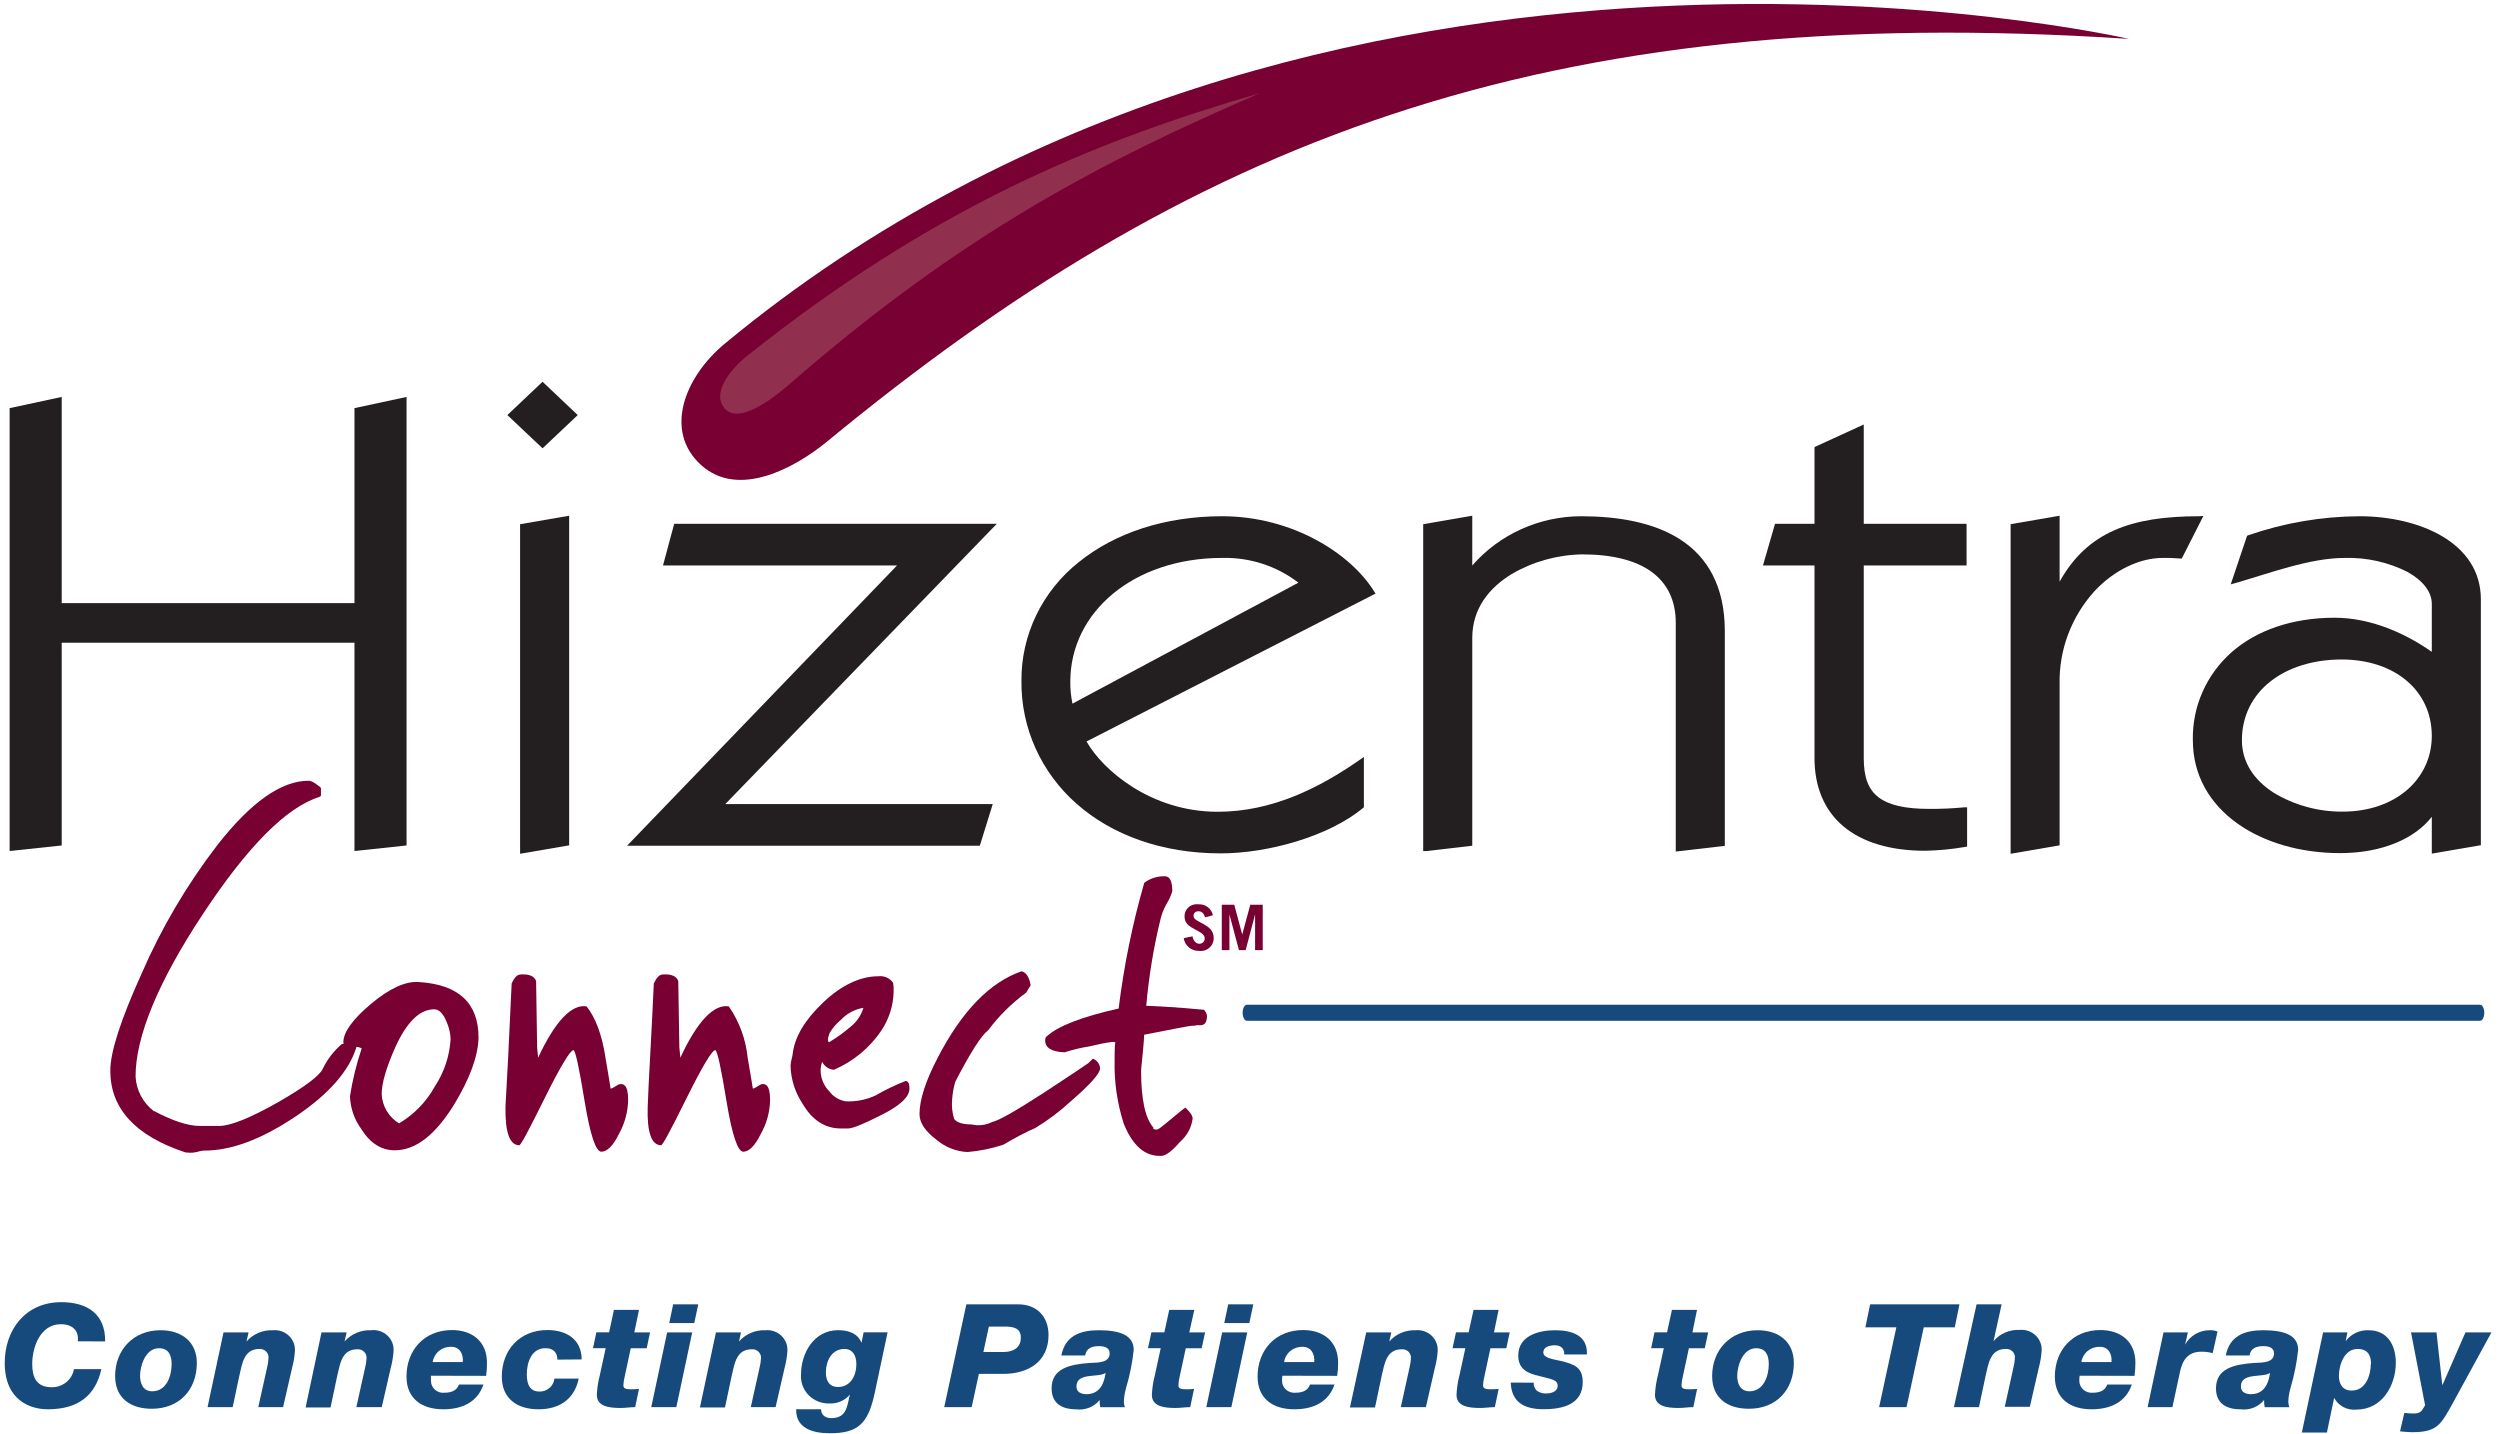 <svg xmlns="http://www.w3.org/2000/svg" width="265" height="152" viewBox="0 0 265 152" fill="none">
  <path d="M37.574 63.933H6.541V42.075L1.021 43.262V90.209L6.541 89.619V68.129H37.574V90.209L43.095 89.619V42.075L37.574 43.262V63.933Z" fill="#231F20"/>
  <path d="M55.13 90.5L55.45 90.445L60.331 89.605V54.666L55.13 55.567V90.5Z" fill="#231F20"/>
  <path d="M71.464 55.526L70.277 59.937H95.087L66.469 89.647H103.861L105.233 85.228H76.885L105.659 55.526H71.464Z" fill="#231F20"/>
  <path d="M145.651 62.677C143.186 58.703 137.026 54.728 129.552 54.721C123.485 54.721 118.184 56.49 114.362 59.577C112.441 61.097 110.896 63.022 109.841 65.206C108.787 67.391 108.251 69.779 108.273 72.194C108.247 74.645 108.756 77.073 109.765 79.316C110.775 81.56 112.262 83.568 114.128 85.207C117.836 88.481 123.115 90.458 129.389 90.458C134.426 90.458 140.863 88.648 144.479 85.651L144.571 85.568V80.241L144.138 80.539C139.833 83.536 134.838 86.047 129.069 86.047C121.964 86.047 116.863 81.593 115.172 78.597L145.808 62.92L145.651 62.677ZM113.68 74.587C113.521 73.818 113.444 73.035 113.453 72.25C113.453 64.862 120.181 59.147 129.531 59.14C132.461 59.063 135.327 59.991 137.63 61.762L113.68 74.587Z" fill="#231F20"/>
  <path d="M178.127 57.197C175.285 55.359 171.484 54.721 167.569 54.721C165.378 54.729 163.215 55.2 161.229 56.102C159.242 57.004 157.479 58.314 156.06 59.944V54.666L150.859 55.567V90.216H151.165L156.06 89.647V67.63C156.06 64.495 157.864 62.296 160.244 60.846C162.508 59.524 165.088 58.806 167.726 58.765C174.084 58.765 177.615 61.276 177.63 65.986V90.264L182.83 89.661V66.832C182.816 62.115 180.969 59.035 178.127 57.197Z" fill="#231F20"/>
  <path d="M204.5 85.742C201.956 85.742 200.237 85.353 199.136 84.521C198.034 83.688 197.558 82.391 197.558 80.359V59.937H208.457V55.526H197.558V44.996L192.336 47.389V55.526H188.152L186.873 59.937H192.336V80.345C192.336 83.411 193.381 85.894 195.391 87.587C197.402 89.279 200.365 90.181 204.066 90.181C205.479 90.152 206.888 90.017 208.279 89.779L208.514 89.737V85.575H208.208C206.976 85.695 205.738 85.751 204.5 85.742Z" fill="#231F20"/>
  <path d="M233.117 54.721C225.935 54.721 221.267 56.365 218.318 61.658V54.666L213.125 55.567V90.5L218.318 89.605V72.513C218.243 68.916 219.545 65.421 221.97 62.712C224.102 60.402 226.844 59.133 229.267 59.14C229.869 59.126 230.471 59.147 231.071 59.202H231.27L233.558 54.693L233.117 54.721Z" fill="#231F20"/>
  <path d="M250.112 54.721C246.092 54.742 242.105 55.425 238.318 56.739L238.19 56.788L238.148 56.913L236.457 61.942L236.961 61.803C240.513 60.791 244.819 59.133 248.591 59.14C250.885 59.083 253.155 59.594 255.192 60.624C256.84 61.54 257.778 62.754 257.771 64.023V69.094C255.05 67.186 251.376 65.48 247.469 65.48C242.965 65.48 239.206 66.818 236.57 69.114C235.237 70.292 234.178 71.736 233.466 73.348C232.753 74.96 232.405 76.703 232.442 78.458C232.442 85.95 239.689 90.424 248.03 90.431C252.52 90.431 255.973 88.891 257.771 86.581V90.486L262.971 89.591V63.482C262.943 57.489 256.414 54.728 250.112 54.721ZM248.35 86.033C245.753 86.056 243.203 85.358 240.997 84.021C238.972 82.71 237.643 80.844 237.643 78.472C237.643 73.297 242.112 69.926 248.186 69.905C253.87 69.905 257.764 73.214 257.771 78C257.764 82.592 253.927 86.019 248.35 86.033Z" fill="#231F20"/>
  <path d="M53.78 43.997L57.51 47.521L61.24 43.997L57.51 40.466L53.78 43.997Z" fill="#231F20"/>
  <path d="M225.672 4.125C225.672 4.125 139.847 -15.706 76.849 36.408C72.501 40.002 70.356 45.738 74.334 49.31C78.313 52.883 84.281 49.567 87.599 46.862C125.815 15.383 163.072 -0.016 225.672 4.125Z" fill="#780032"/>
  <path d="M76.878 43.359C75.379 41.798 77.261 39.259 79.236 37.692C98.831 22.091 115.698 15.05 133.566 9.869C117.09 16.993 102.106 24.644 83.634 40.771C81.631 42.499 78.341 44.885 76.878 43.359Z" fill="#90304E"/>
  <path d="M262.893 108.202C263.135 108.202 263.334 107.821 263.334 107.356C263.334 106.884 263.135 106.503 262.893 106.503H132.167C131.918 106.503 131.719 106.884 131.719 107.356C131.719 107.821 131.918 108.202 132.167 108.202H262.893Z" fill="#174A7C"/>
  <path d="M127.229 108.674H126.795C126.746 108.729 126.582 108.729 126.362 108.729C126.142 108.729 124.472 109.048 121.282 109.68C121.282 109.999 121.225 110.679 121.119 111.761C121.012 112.843 120.955 113.342 120.955 113.502C120.955 116.512 121.389 118.519 122.255 119.523C122.199 119.682 122.312 119.731 122.632 119.731C122.795 119.731 123.172 119.412 123.875 118.836C124.962 117.934 125.552 117.449 125.659 117.407C126.149 117.886 126.419 118.253 126.419 118.572C126.293 119.531 125.813 120.411 125.069 121.049C124.202 122.055 123.556 122.526 123.065 122.526C121.339 122.582 120.039 121.416 119.115 119.1C118.42 116.93 118.094 114.664 118.149 112.392C118.149 111.761 118.149 111.178 118.199 110.595C118.305 110.491 118.199 110.443 117.872 110.443C117.073 110.558 116.281 110.716 115.499 110.914C114.599 111.052 113.712 111.263 112.849 111.546C111.492 111.497 110.788 111.074 110.788 110.283C110.788 110.068 110.845 109.909 110.952 109.86C112.145 108.75 114.689 107.779 118.575 106.905C119.129 102.402 120.036 97.947 121.289 93.58C121.921 93.1 122.706 92.854 123.506 92.886C123.989 92.886 124.266 93.413 124.266 94.468C124.122 94.931 123.922 95.376 123.669 95.793C123.372 96.302 123.152 96.851 123.016 97.423C122.278 100.445 121.772 103.518 121.502 106.614C122.746 106.662 124.806 106.766 127.612 107.037C127.789 107.207 127.904 107.429 127.939 107.668C127.932 108.362 127.719 108.674 127.229 108.674Z" fill="#780032"/>
  <path d="M37.61 110.713C37.639 110.713 37.668 110.72 37.695 110.733C37.721 110.746 37.744 110.764 37.762 110.787C37.78 110.81 37.792 110.836 37.797 110.864C37.803 110.892 37.802 110.921 37.795 110.949C37.027 113.509 34.832 116.02 31.209 118.427C27.585 120.834 24.452 121.964 21.639 121.964C21.063 121.964 20.765 122.284 19.791 122.166H19.692C14.377 120.425 11.692 117.532 11.692 113.488C11.692 111.532 12.772 108.154 14.989 103.249C17.095 98.387 19.801 93.794 23.045 89.57C26.598 85.034 29.802 82.759 32.722 82.759C33.12 82.759 33.695 83.244 33.958 83.452C33.979 83.469 33.995 83.49 34.006 83.515C34.017 83.539 34.023 83.565 34.022 83.591V84.285C34.023 84.321 34.011 84.357 33.989 84.387C33.968 84.417 33.937 84.44 33.901 84.451C30.349 85.568 26.235 89.723 21.475 96.937C16.715 104.151 14.37 109.923 14.37 114.098C14.403 114.81 14.592 115.506 14.924 116.141C15.257 116.775 15.724 117.332 16.296 117.775H16.338C18.328 118.824 19.943 119.349 21.184 119.349H23.244C24.431 119.349 26.541 118.503 29.518 116.811C32.359 115.18 33.951 113.96 34.221 113.273C34.693 112.301 35.36 111.43 36.182 110.713C36.218 110.678 36.266 110.658 36.317 110.658L37.61 110.713Z" fill="#780032"/>
  <path d="M48.111 117.123C46.107 120.341 44.054 121.93 41.837 121.93C40.416 121.93 39.237 121.188 38.285 119.661C37.55 118.644 37.138 117.438 37.098 116.193C37.37 114.473 37.785 112.777 38.342 111.123C38.086 111.002 37.805 110.944 37.521 110.954C37.238 110.964 36.961 111.041 36.715 111.178C36.615 111.09 36.535 110.983 36.48 110.864C36.425 110.745 36.396 110.615 36.395 110.484C36.395 109.423 37.368 108.057 39.315 106.42C41.262 104.782 42.988 103.985 44.395 104.096C48.615 104.359 50.725 106.315 50.725 110.006C50.675 111.948 49.809 114.327 48.111 117.123ZM47.4 108.466C47.017 107.46 46.533 106.933 45.937 106.988C44.423 107.044 43.095 108.376 41.88 111.053C40.963 113.134 40.459 114.799 40.459 115.964C40.483 116.59 40.663 117.201 40.984 117.744C41.304 118.287 41.756 118.745 42.299 119.079C43.895 118.129 45.202 116.781 46.086 115.174C47.082 113.67 47.66 111.939 47.763 110.151C47.745 109.573 47.622 109.002 47.4 108.466Z" fill="#780032"/>
  <path d="M65.588 120.237C64.991 121.451 64.345 122.082 63.748 122.082C63.151 122.082 62.554 120.293 61.965 116.7C61.375 113.106 60.992 111.317 60.778 111.317C60.452 111.317 59.421 113.009 57.745 116.387C56.068 119.766 55.208 121.396 55.045 121.396C54.015 121.396 53.532 120.008 53.581 117.282C53.745 114.591 53.965 110.262 54.235 104.241C54.448 103.818 54.718 103.291 55.208 103.291C56.068 103.243 56.629 103.451 56.828 103.985L56.935 111.005L57.041 112.114C58.832 108.265 60.594 106.413 62.178 106.676C63.102 107.842 63.805 109.631 64.181 112.114C64.558 114.279 64.722 115.389 64.722 115.389C64.991 115.389 65.482 114.91 65.752 114.91C66.022 114.91 66.583 114.875 66.583 116.596C66.56 117.87 66.218 119.12 65.588 120.237Z" fill="#780032"/>
  <path d="M80.622 120.237C80.032 121.451 79.379 122.082 78.789 122.082C78.199 122.082 77.595 120.293 77.005 116.7C76.416 113.106 76.025 111.317 75.812 111.317C75.485 111.317 74.462 113.009 72.785 116.387C71.109 119.766 70.242 121.396 70.078 121.396C69.055 121.396 68.565 120.008 68.657 117.282C68.75 114.556 69.034 110.262 69.304 104.241C69.524 103.818 69.794 103.291 70.277 103.291C71.144 103.243 71.698 103.451 71.897 103.985L72.011 111.005L72.118 112.114C73.901 108.265 75.67 106.413 77.254 106.676C78.371 108.299 79.057 110.168 79.251 112.114C79.634 114.279 79.798 115.389 79.798 115.389C80.068 115.389 80.551 114.91 80.821 114.91C81.091 114.91 81.631 114.91 81.631 116.602C81.605 117.877 81.259 119.125 80.622 120.237Z" fill="#780032"/>
  <path d="M93.332 118.233C91.549 119.127 90.412 119.62 89.865 119.62H89.155C87.478 119.62 86.128 118.774 85.098 117.033C84.285 115.822 83.835 114.414 83.798 112.968C83.798 112.6 84.018 111.913 84.018 111.754C84.231 109.902 85.311 108.112 87.258 106.26C89.204 104.408 91.208 103.485 93.098 103.485C93.4 103.446 93.707 103.49 93.985 103.613C94.262 103.735 94.499 103.931 94.668 104.179C94.719 104.475 94.738 104.774 94.725 105.074C94.702 106.553 94.251 107.996 93.424 109.236C92.194 111.068 90.447 112.514 88.394 113.398C88.129 113.376 87.875 113.286 87.656 113.138C87.438 112.989 87.264 112.787 87.151 112.551C87.023 112.888 86.967 113.247 86.988 113.606C87.029 114.386 87.357 115.124 87.911 115.687C88.325 116.243 88.944 116.621 89.638 116.741C90.738 116.792 91.834 116.575 92.828 116.11C93.848 115.517 94.914 115.004 96.018 114.577C96.288 114.632 96.401 114.896 96.401 115.368C96.423 116.263 95.385 117.227 93.332 118.233ZM87.897 110.47C88.698 109.988 89.457 109.44 90.163 108.833C90.815 108.316 91.289 107.617 91.52 106.829C90.605 106.982 89.767 107.428 89.14 108.098C88.665 108.491 88.261 108.96 87.947 109.485C87.705 110.103 87.705 110.422 87.897 110.47Z" fill="#780032"/>
  <path d="M113.474 116.762C112.344 117.804 111.112 118.733 109.794 119.537C108.621 120.065 107.482 120.663 106.384 121.326C105.142 121.741 103.854 122.007 102.547 122.117C101.328 122.052 100.166 121.588 99.25 120.799C98.066 119.902 97.472 119.005 97.467 118.108C97.467 116.577 98.116 114.57 99.414 112.087C101.957 107.183 104.927 104.117 108.28 102.958C108.764 103.062 109.09 103.541 109.254 104.436L108.764 105.226C107.236 106.345 105.888 107.68 104.764 109.187C103.954 109.818 102.817 111.671 101.254 114.674C101.08 115.279 100.971 115.899 100.927 116.526C100.858 117.227 100.931 117.934 101.14 118.607C101.417 118.975 102.007 119.19 102.98 119.19C103.728 119.364 104.516 119.268 105.197 118.919C105.794 118.815 107.577 117.816 110.604 115.86C112.174 114.806 113.794 113.779 115.364 112.69L115.847 112.219C116.065 112.302 116.254 112.447 116.389 112.634C116.524 112.822 116.6 113.044 116.607 113.273C116.579 113.807 115.549 114.965 113.474 116.762Z" fill="#780032"/>
  <path d="M127.747 97.242C127.591 96.791 127.385 96.597 127.037 96.597C126.966 96.591 126.894 96.599 126.827 96.623C126.76 96.647 126.699 96.686 126.649 96.736C126.6 96.786 126.562 96.846 126.539 96.912C126.517 96.978 126.509 97.048 126.518 97.118C126.518 97.811 128.65 97.901 128.65 99.407C128.658 99.603 128.622 99.799 128.544 99.98C128.466 100.161 128.349 100.324 128.2 100.456C128.051 100.588 127.874 100.687 127.681 100.746C127.489 100.804 127.286 100.82 127.087 100.794C126.695 100.801 126.314 100.667 126.017 100.417C125.719 100.168 125.526 99.821 125.474 99.441L126.405 99.254C126.511 99.83 126.852 100.038 127.115 100.038C127.193 100.042 127.271 100.03 127.345 100.002C127.418 99.975 127.484 99.932 127.539 99.878C127.594 99.823 127.637 99.758 127.664 99.687C127.691 99.615 127.703 99.538 127.698 99.462C127.698 98.56 125.566 98.546 125.566 97.201C125.553 97.011 125.582 96.822 125.654 96.645C125.725 96.469 125.836 96.31 125.979 96.181C126.121 96.052 126.291 95.955 126.477 95.899C126.663 95.843 126.859 95.828 127.051 95.855C127.405 95.837 127.754 95.946 128.032 96.16C128.31 96.374 128.5 96.68 128.564 97.02L127.747 97.242Z" fill="#780032"/>
  <path d="M129.509 100.711V95.904H130.831L131.676 99.06L132.529 95.904H133.85V100.711H133.04V96.93L132.039 100.711H131.328L130.319 96.93V100.711H129.509Z" fill="#780032"/>
  <path d="M8.246 142.178C8.374 141.172 7.813 140.367 6.449 140.367C4.246 140.367 3.415 142.851 3.415 144.578C3.415 145.965 3.841 147.047 5.482 147.047C6.046 147.055 6.593 146.865 7.026 146.513C7.459 146.16 7.748 145.668 7.841 145.126H10.747C10.122 147.9 8.324 149.385 5.063 149.385C3.301 149.385 0.502 148.518 0.502 144.467C0.502 140.957 2.704 138.03 6.491 138.03C9.29 138.03 11.18 139.313 11.145 142.192L8.246 142.178Z" fill="#174A7C"/>
  <path d="M17.027 141.005C19.251 141.005 20.864 142.226 20.864 144.474C20.864 147.297 19.031 149.329 16.09 149.329C13.845 149.329 12.203 148.213 12.203 145.861C12.203 143.128 14.093 141.005 17.027 141.005ZM16.139 147.477C17.66 147.477 18.193 145.826 18.193 144.606C18.193 143.614 17.845 142.913 16.843 142.913C15.422 142.913 14.846 144.779 14.846 145.847C14.861 146.742 15.216 147.477 16.139 147.477Z" fill="#174A7C"/>
  <path d="M23.692 141.234H26.349L26.129 142.199C26.472 141.805 26.902 141.493 27.387 141.286C27.872 141.08 28.399 140.983 28.928 141.005C29.237 140.976 29.549 141.013 29.842 141.114C30.135 141.215 30.402 141.377 30.624 141.59C30.846 141.802 31.017 142.059 31.127 142.342C31.237 142.626 31.281 142.93 31.258 143.232C31.223 143.811 31.127 144.385 30.974 144.945L30.008 149.156H27.379L28.303 144.994C28.388 144.665 28.441 144.328 28.459 143.988C28.476 143.859 28.463 143.728 28.423 143.604C28.382 143.48 28.314 143.366 28.223 143.271C28.132 143.176 28.021 143.101 27.897 143.052C27.773 143.004 27.64 142.982 27.507 142.989C25.866 142.989 25.681 144.501 25.376 145.799L24.665 149.156H22.001L23.692 141.234Z" fill="#174A7C"/>
  <path d="M34.079 141.234H36.743L36.523 142.199C36.866 141.805 37.296 141.493 37.781 141.286C38.266 141.08 38.793 140.983 39.322 141.005C39.636 140.966 39.955 140.996 40.256 141.093C40.557 141.189 40.832 141.35 41.062 141.563C41.291 141.776 41.469 142.037 41.582 142.325C41.695 142.614 41.741 142.924 41.716 143.232C41.677 143.811 41.582 144.384 41.432 144.945L40.466 149.156H37.773L38.697 144.994C38.782 144.665 38.835 144.328 38.853 143.988C38.865 143.86 38.848 143.731 38.803 143.609C38.759 143.488 38.688 143.378 38.595 143.286C38.502 143.194 38.391 143.123 38.267 143.078C38.144 143.033 38.011 143.014 37.88 143.024C36.239 143.024 36.054 144.536 35.748 145.833L35.038 149.191H32.395L34.079 141.234Z" fill="#174A7C"/>
  <path d="M45.681 145.826C45.671 146.004 45.671 146.183 45.681 146.361C45.679 146.538 45.715 146.714 45.788 146.877C45.86 147.039 45.967 147.185 46.101 147.305C46.235 147.425 46.393 147.516 46.566 147.572C46.738 147.628 46.921 147.647 47.102 147.63C48.011 147.63 48.445 147.297 48.651 146.763H51.244C50.604 148.65 48.963 149.385 46.981 149.385C44.729 149.385 43.088 148.268 43.088 145.917C43.088 143.107 44.977 140.985 47.919 140.985C50.008 140.985 51.62 142.157 51.62 144.453C51.624 144.917 51.593 145.381 51.528 145.84L45.681 145.826ZM49.056 144.377C49.134 143.496 48.715 142.76 47.819 142.76C47.347 142.749 46.888 142.907 46.527 143.205C46.167 143.503 45.932 143.92 45.866 144.377H49.056Z" fill="#174A7C"/>
  <path d="M59.073 144.12C59.089 143.956 59.067 143.79 59.011 143.634C58.955 143.479 58.864 143.337 58.746 143.218C58.511 143.012 58.203 142.903 57.887 142.913C56.324 142.851 55.841 144.453 55.841 145.688C55.841 146.922 56.295 147.505 57.183 147.505C57.576 147.512 57.957 147.375 58.25 147.12C58.544 146.866 58.728 146.513 58.768 146.132H61.347C60.864 148.393 59.215 149.385 57.084 149.385C54.832 149.385 53.191 148.268 53.191 145.917C53.191 143.107 55.08 140.985 58.022 140.985C60.068 140.985 61.645 141.977 61.659 144.099L59.073 144.12Z" fill="#174A7C"/>
  <path d="M67.237 141.234H68.906L68.551 142.913H66.86L66.221 145.903C66.141 146.214 66.093 146.532 66.079 146.853C66.079 147.235 66.455 147.262 66.91 147.262C67.187 147.262 67.457 147.262 67.734 147.221L67.329 149.156C66.796 149.156 66.299 149.246 65.78 149.246C64.544 149.246 63.265 149.08 63.265 147.859C63.295 147.156 63.4 146.459 63.578 145.778L64.203 142.906H62.86L63.215 141.227H64.565L65.077 138.848H67.734L67.237 141.234Z" fill="#174A7C"/>
  <path d="M70.718 141.234H73.375L71.691 149.156H69.034L70.718 141.234ZM73.595 140.242H70.938L71.357 138.259H74.014L73.595 140.242Z" fill="#174A7C"/>
  <path d="M75.89 141.234H78.547L78.334 142.199C78.677 141.805 79.108 141.493 79.593 141.286C80.078 141.08 80.605 140.983 81.133 141.005C81.442 140.976 81.754 141.013 82.047 141.114C82.34 141.215 82.607 141.377 82.829 141.59C83.051 141.802 83.223 142.059 83.332 142.342C83.442 142.626 83.487 142.93 83.464 143.232C83.424 143.811 83.329 144.384 83.18 144.945L82.213 149.156H79.585L80.508 144.994C80.594 144.665 80.646 144.328 80.664 143.988C80.676 143.86 80.659 143.731 80.615 143.609C80.57 143.488 80.499 143.378 80.406 143.286C80.314 143.194 80.202 143.123 80.078 143.078C79.955 143.033 79.823 143.014 79.691 143.024C78.05 143.024 77.865 144.536 77.56 145.833L76.849 149.191H74.192L75.89 141.234Z" fill="#174A7C"/>
  <path d="M87.037 149.385C87.032 149.515 87.056 149.644 87.108 149.764C87.159 149.884 87.237 149.991 87.336 150.079C87.555 150.244 87.826 150.33 88.103 150.321C89.758 150.321 89.787 149.073 90.085 147.824C89.83 148.133 89.505 148.379 89.134 148.543C88.764 148.707 88.36 148.784 87.954 148.768C87.542 148.784 87.132 148.716 86.749 148.567C86.367 148.418 86.02 148.193 85.733 147.905C85.445 147.617 85.223 147.273 85.081 146.896C84.938 146.519 84.879 146.117 84.906 145.715C84.906 143.44 86.27 140.999 88.835 140.999C89.894 140.999 90.909 141.304 91.322 142.344L91.542 141.227H94.085L92.728 147.623C92.018 150.966 90.916 151.924 87.947 151.924C86.206 151.924 84.331 151.424 84.394 149.378L87.037 149.385ZM90.775 144.606C90.775 143.69 90.384 142.989 89.51 142.989C88.146 142.989 87.542 144.286 87.542 145.48C87.542 146.319 87.883 147.02 88.835 147.02C90.149 147.02 90.775 145.813 90.775 144.606Z" fill="#174A7C"/>
  <path d="M102.433 138.259H107.918C109.922 138.259 111.144 139.57 111.144 141.512C111.144 144.286 109.062 145.632 106.341 145.632H103.762L102.995 149.156H100.089L102.433 138.259ZM104.238 143.315H106.291C107.634 143.315 108.209 142.691 108.209 141.789C108.209 140.735 107.364 140.617 106.462 140.617H104.82L104.238 143.315Z" fill="#174A7C"/>
  <path d="M112.501 143.676C112.92 141.595 114.483 141.005 116.472 141.005C118.717 141.005 120.174 141.54 120.174 143.086C120.029 144.436 119.763 145.771 119.378 147.075C119.236 147.556 119.152 148.052 119.129 148.552C119.128 148.76 119.164 148.967 119.236 149.163H116.629C116.574 148.912 116.553 148.656 116.565 148.4C116.277 148.756 115.901 149.035 115.472 149.208C115.042 149.382 114.575 149.445 114.113 149.392C112.593 149.392 111.47 148.795 111.47 147.165C111.47 145.043 113.41 144.626 115.492 144.474C116.394 144.432 117.623 144.474 117.623 143.454C117.623 142.996 117.296 142.691 116.501 142.691C115.705 142.691 115.137 142.934 115.03 143.683L112.501 143.676ZM115.172 147.783C116.785 147.783 117.097 146.243 117.19 145.521C116.479 146.076 114.106 145.431 114.106 146.957C114.092 147.581 114.639 147.783 115.172 147.783Z" fill="#174A7C"/>
  <path d="M126.064 141.234H127.74L127.378 142.913H125.694L125.048 145.903C124.97 146.214 124.924 146.533 124.913 146.853C124.913 147.235 125.282 147.262 125.737 147.262C126.021 147.262 126.284 147.262 126.568 147.221L126.163 149.156C125.63 149.156 125.126 149.246 124.614 149.246C123.378 149.246 122.099 149.08 122.099 147.859C122.129 147.156 122.234 146.459 122.412 145.778L123.037 142.906H121.687L122.049 141.227H123.421L123.939 138.848H126.596L126.064 141.234Z" fill="#174A7C"/>
  <path d="M129.552 141.234H132.209L130.525 149.156H127.868L129.552 141.234ZM132.429 140.242H129.772L130.191 138.259H132.849L132.429 140.242Z" fill="#174A7C"/>
  <path d="M135.932 145.826C135.906 146.003 135.894 146.182 135.896 146.361C135.896 146.538 135.933 146.713 136.006 146.875C136.078 147.037 136.185 147.183 136.319 147.303C136.453 147.422 136.611 147.513 136.783 147.569C136.955 147.626 137.137 147.646 137.317 147.63C138.22 147.63 138.66 147.297 138.859 146.763H141.459C140.813 148.65 139.172 149.385 137.197 149.385C134.944 149.385 133.303 148.268 133.303 145.917C133.303 143.107 135.2 140.985 138.134 140.985C140.23 140.985 141.843 142.157 141.843 144.453C141.845 144.917 141.811 145.381 141.744 145.84L135.932 145.826ZM139.307 144.377C139.385 143.496 138.959 142.76 138.071 142.76C137.599 142.749 137.139 142.907 136.779 143.205C136.418 143.503 136.183 143.92 136.117 144.377H139.307Z" fill="#174A7C"/>
  <path d="M144.82 141.234H147.477L147.264 142.199C147.607 141.805 148.037 141.493 148.523 141.286C149.008 141.08 149.535 140.983 150.063 141.005C150.372 140.976 150.684 141.013 150.977 141.114C151.27 141.215 151.537 141.377 151.759 141.59C151.981 141.802 152.153 142.059 152.262 142.342C152.372 142.626 152.417 142.93 152.394 143.232C152.354 143.811 152.259 144.384 152.109 144.945L151.143 149.156H148.486L149.403 144.994C149.488 144.665 149.54 144.328 149.559 143.988C149.572 143.86 149.556 143.731 149.512 143.61C149.468 143.489 149.398 143.378 149.306 143.286C149.214 143.194 149.102 143.123 148.979 143.078C148.856 143.033 148.724 143.014 148.593 143.024C146.951 143.024 146.767 144.536 146.461 145.833L145.751 149.191H143.094L144.82 141.234Z" fill="#174A7C"/>
  <path d="M158.362 141.234H160.031L159.669 142.913H157.985L157.346 145.903C157.266 146.214 157.218 146.532 157.204 146.853C157.204 147.235 157.58 147.262 158.028 147.262C158.312 147.262 158.575 147.262 158.859 147.221L158.454 149.156C157.921 149.156 157.424 149.246 156.905 149.246C155.669 149.246 154.39 149.08 154.39 147.859C154.42 147.156 154.525 146.459 154.703 145.778L155.328 142.906H153.971L154.333 141.227H155.676L156.195 138.848H158.852L158.362 141.234Z" fill="#174A7C"/>
  <path d="M162.575 146.562C162.565 146.712 162.586 146.862 162.637 147.004C162.688 147.146 162.769 147.276 162.873 147.387C163.17 147.619 163.545 147.733 163.925 147.706C164.372 147.706 165.111 147.54 165.111 146.895C165.111 146.25 164.472 146.201 163.171 145.861C161.985 145.597 160.934 145.167 160.934 143.69C160.934 141.567 163.122 141.005 164.862 141.005C166.603 141.005 168.315 141.54 168.209 143.572H165.8C165.815 143.449 165.804 143.324 165.769 143.205C165.734 143.086 165.674 142.975 165.594 142.878C165.487 142.782 165.362 142.708 165.225 142.66C165.089 142.613 164.943 142.593 164.798 142.601C164.251 142.601 163.591 142.781 163.591 143.35C163.591 143.919 164.45 144.044 165.409 144.252C166.909 144.613 167.768 144.945 167.768 146.506C167.768 148.934 165.516 149.378 163.612 149.378C161.545 149.378 160.216 148.615 160.138 146.555L162.575 146.562Z" fill="#174A7C"/>
  <path d="M179.399 141.234H181.068L180.706 142.913H179.022L178.383 145.903C178.303 146.214 178.255 146.532 178.241 146.853C178.241 147.235 178.617 147.262 179.072 147.262C179.349 147.262 179.612 147.262 179.896 147.221L179.491 149.156C178.958 149.156 178.461 149.246 177.942 149.246C176.706 149.246 175.427 149.08 175.427 147.859C175.457 147.156 175.562 146.459 175.74 145.778L176.365 142.906H175.022L175.377 141.227H176.706L177.225 138.848H179.882L179.399 141.234Z" fill="#174A7C"/>
  <path d="M186.319 141.005C188.542 141.005 190.148 142.226 190.148 144.474C190.148 147.297 188.322 149.329 185.381 149.329C183.129 149.329 181.487 148.213 181.487 145.861C181.487 143.128 183.384 141.005 186.319 141.005ZM185.445 147.477C186.958 147.477 187.491 145.826 187.491 144.606C187.491 143.614 187.15 142.913 186.148 142.913C184.727 142.913 184.145 144.779 184.145 145.847C184.145 146.742 184.521 147.477 185.445 147.477Z" fill="#174A7C"/>
  <path d="M207.206 140.7H203.917L202.091 149.156H199.185L201.011 140.7H197.729L198.233 138.259H207.704L207.206 140.7Z" fill="#174A7C"/>
  <path d="M209.516 138.259H212.173L211.313 142.164C211.647 141.768 212.072 141.453 212.553 141.246C213.035 141.039 213.559 140.945 214.084 140.971C214.393 140.942 214.705 140.979 214.998 141.08C215.291 141.181 215.558 141.343 215.78 141.555C216.002 141.767 216.173 142.024 216.283 142.308C216.393 142.591 216.437 142.895 216.414 143.197C216.375 143.776 216.28 144.35 216.13 144.911L215.164 149.121H212.507L213.423 144.959C213.509 144.63 213.561 144.293 213.579 143.953C213.592 143.826 213.576 143.696 213.533 143.575C213.489 143.454 213.418 143.344 213.326 143.252C213.234 143.16 213.123 143.089 213 143.043C212.876 142.998 212.744 142.98 212.613 142.989C210.972 142.989 210.787 144.501 210.482 145.799L209.771 149.156H207.114L209.516 138.259Z" fill="#174A7C"/>
  <path d="M220.443 145.826C220.416 146.003 220.405 146.182 220.407 146.361C220.406 146.538 220.443 146.713 220.516 146.875C220.589 147.037 220.696 147.183 220.83 147.303C220.963 147.422 221.121 147.513 221.293 147.569C221.465 147.626 221.647 147.646 221.828 147.63C222.73 147.63 223.171 147.297 223.37 146.763H225.97C225.331 148.65 223.689 149.385 221.707 149.385C219.455 149.385 217.814 148.268 217.814 145.917C217.814 143.107 219.711 140.985 222.645 140.985C224.741 140.985 226.354 142.157 226.354 144.453C226.354 144.917 226.323 145.38 226.261 145.84L220.443 145.826ZM223.817 144.377C223.895 143.496 223.476 142.76 222.581 142.76C222.109 142.749 221.649 142.907 221.289 143.205C220.929 143.503 220.693 143.92 220.627 144.377H223.817Z" fill="#174A7C"/>
  <path d="M229.331 141.234H231.917L231.618 142.532C231.865 142.078 232.231 141.697 232.68 141.428C233.129 141.16 233.643 141.014 234.169 141.005C234.472 140.983 234.776 141.03 235.057 141.144L234.545 143.433C234.152 143.329 233.745 143.278 233.338 143.281C231.917 143.281 231.32 144.182 231.057 145.521L230.276 149.156H227.647L229.331 141.234Z" fill="#174A7C"/>
  <path d="M235.931 143.676C236.35 141.595 237.913 141.005 239.902 141.005C242.155 141.005 243.604 141.54 243.604 143.086C243.459 144.436 243.193 145.771 242.808 147.075C242.666 147.556 242.582 148.052 242.56 148.552C242.562 148.76 242.598 148.966 242.666 149.163H240.059C240.005 148.912 239.983 148.656 239.995 148.4C239.705 148.756 239.328 149.034 238.897 149.207C238.467 149.381 237.999 149.444 237.537 149.392C236.023 149.392 234.894 148.795 234.894 147.165C234.894 145.043 236.833 144.626 238.915 144.474C239.817 144.432 241.046 144.474 241.046 143.454C241.046 142.996 240.719 142.691 239.924 142.691C239.128 142.691 238.567 142.934 238.453 143.683L235.931 143.676ZM238.602 147.783C240.215 147.783 240.528 146.243 240.62 145.521C239.945 146.076 237.537 145.431 237.537 146.957C237.522 147.581 238.069 147.783 238.602 147.783Z" fill="#174A7C"/>
  <path d="M246.247 141.234H248.826L248.641 142.164C248.915 141.79 249.28 141.488 249.703 141.286C250.126 141.084 250.593 140.987 251.064 141.005C253.11 141.005 253.956 142.622 253.956 144.474C253.956 146.811 252.535 149.42 249.778 149.42C249.302 149.467 248.822 149.373 248.401 149.151C247.98 148.928 247.638 148.587 247.419 148.171L246.652 151.847H243.995L246.247 141.234ZM251.327 144.578C251.327 143.884 251.142 142.989 249.906 142.989C248.485 142.989 247.924 144.696 247.924 145.861C247.924 146.7 248.314 147.401 249.281 147.401C250.78 147.401 251.305 145.75 251.305 144.578H251.327Z" fill="#174A7C"/>
  <path d="M254.858 149.766C255.194 149.812 255.534 149.832 255.874 149.829C256.67 149.829 256.733 149.475 257.06 148.955L255.568 141.234H258.268L258.879 146.784H258.915L261.337 141.234H264.094L259.966 148.788C258.737 150.987 258.36 151.813 255.703 151.813C255.263 151.813 254.844 151.764 254.403 151.723L254.858 149.766Z" fill="#174A7C"/>
</svg>